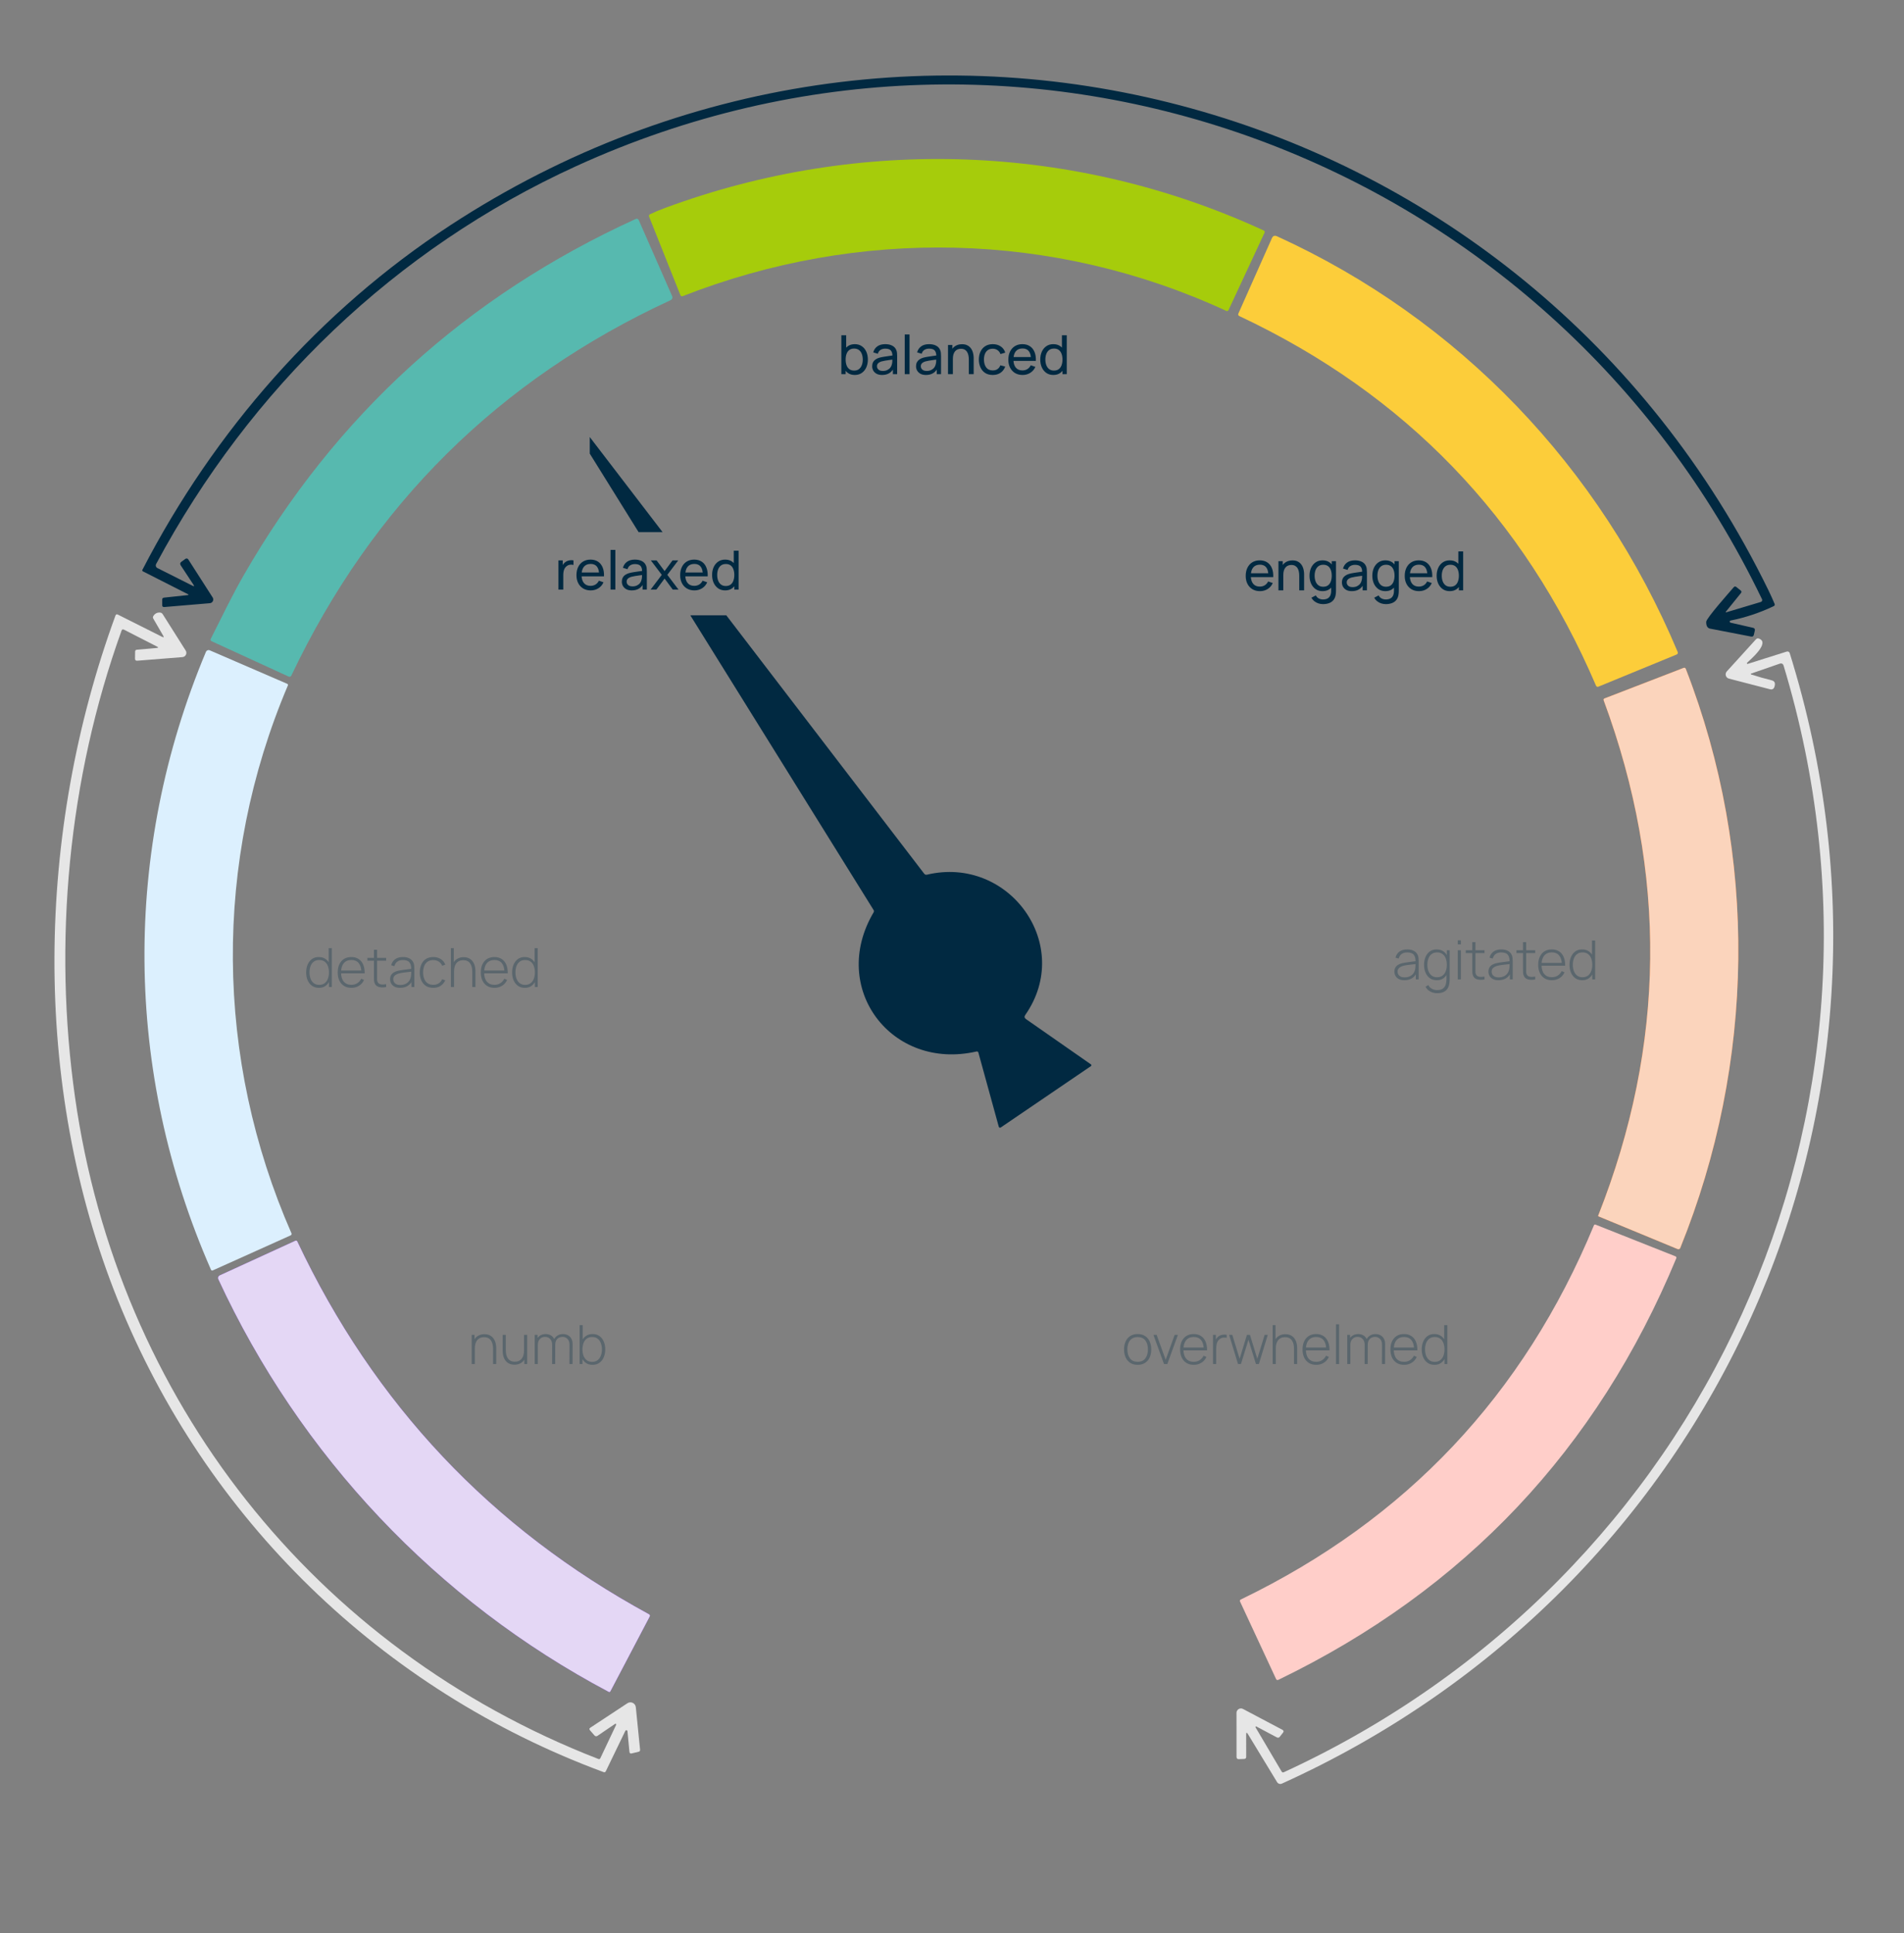 <?xml version="1.0" encoding="UTF-8"?> <svg xmlns="http://www.w3.org/2000/svg" width="458" height="465" viewBox="0 0 458 465" fill="none"><rect x="0" y="0" width="458" height="465" fill="#808080" stroke="none"/> <path d="M415.303 147.267L423.556 144.796C423.621 144.778 423.681 144.745 423.732 144.701C423.783 144.657 423.824 144.601 423.851 144.539C423.879 144.477 423.893 144.409 423.892 144.34C423.891 144.272 423.875 144.204 423.846 144.142C372.66 37.742 246.779 -9.521 138.529 39.995C95.015 59.894 60.204 93.427 37.558 135.661C37.513 135.746 37.485 135.839 37.476 135.935C37.467 136.031 37.478 136.128 37.507 136.22C37.536 136.311 37.583 136.396 37.646 136.468C37.708 136.541 37.784 136.6 37.87 136.642L46.362 140.915C46.706 141.085 46.774 141.01 46.566 140.69L43.481 136.002C43.254 135.653 43.309 135.358 43.648 135.116L44.606 134.425C44.659 134.388 44.718 134.361 44.781 134.347C44.844 134.333 44.909 134.332 44.972 134.343C45.035 134.355 45.095 134.379 45.148 134.414C45.201 134.45 45.246 134.495 45.281 134.549L51.16 143.721C51.243 143.85 51.291 143.999 51.299 144.152C51.307 144.305 51.275 144.458 51.206 144.596C51.138 144.734 51.035 144.853 50.907 144.94C50.78 145.027 50.632 145.08 50.478 145.094L39.525 146.017C39.186 146.046 39.017 145.889 39.017 145.545V144.244C39.017 143.953 39.16 143.791 39.445 143.757L45.252 143.132C45.272 143.131 45.29 143.123 45.305 143.11C45.319 143.097 45.329 143.079 45.332 143.06C45.336 143.041 45.332 143.021 45.323 143.003C45.314 142.986 45.299 142.973 45.281 142.965L34.364 137.427C34.303 137.396 34.257 137.341 34.235 137.276C34.213 137.211 34.218 137.14 34.248 137.078C51.567 103.566 76.847 74.764 108.305 54.196C219.241 -18.351 367.144 22.501 425.414 142.027C425.927 143.083 426.41 144.152 426.865 145.232C426.972 145.499 426.897 145.693 426.64 145.814C423.331 147.388 419.878 148.539 416.283 149.266C416.225 149.279 416.174 149.311 416.137 149.356C416.1 149.402 416.08 149.459 416.079 149.517C416.078 149.576 416.097 149.634 416.133 149.68C416.168 149.727 416.219 149.76 416.275 149.775L421.683 151.01C422.055 151.097 422.198 151.328 422.111 151.701L421.886 152.675C421.804 153.043 421.576 153.191 421.204 153.118L411.362 151.214C410.718 151.093 410.403 150.548 410.418 149.578C410.425 148.714 416.094 142.369 417.03 141.264C417.229 141.032 417.446 141.012 417.684 141.206L418.714 142.035C418.942 142.219 418.963 142.425 418.78 142.652L415.187 147.1C415.046 147.275 415.085 147.33 415.303 147.267Z" fill="#012941"></path> <path d="M295.503 74.611C295.46 74.701 295.384 74.77 295.292 74.804C295.2 74.838 295.098 74.834 295.01 74.793C253.42 55.562 206.516 54.661 164.2 71.246C164.101 71.284 163.991 71.282 163.893 71.24C163.795 71.198 163.718 71.119 163.678 71.021L156.158 52.154C156.042 51.863 156.124 51.65 156.405 51.514C157.387 51.034 158.607 50.526 160.063 49.988C206.865 32.698 258.602 34.507 303.959 55.431C304.221 55.548 304.291 55.737 304.17 55.998L295.503 74.611Z" fill="#A6CC0B"></path> <path d="M50.928 154.252C50.648 154.121 50.575 153.92 50.711 153.648C53.251 148.597 55.857 143.19 58.506 138.575C80.683 99.91 112.167 71.268 152.958 52.648C153.019 52.62 153.085 52.605 153.152 52.604C153.219 52.602 153.285 52.614 153.348 52.638C153.411 52.662 153.468 52.699 153.517 52.745C153.566 52.792 153.606 52.848 153.633 52.91L161.683 71.239C161.76 71.416 161.765 71.615 161.697 71.795C161.629 71.975 161.494 72.119 161.32 72.198C120.025 91.279 89.613 121.379 70.083 162.501C70.056 162.56 70.017 162.613 69.969 162.658C69.921 162.702 69.864 162.736 69.803 162.759C69.741 162.781 69.676 162.791 69.611 162.788C69.545 162.785 69.481 162.769 69.422 162.74L50.928 154.252Z" fill="#57B9AF"></path> <path d="M305.952 57.292C306.198 56.73 306.602 56.575 307.164 56.827C350.931 76.777 384.944 112.382 403.569 156.839C403.615 156.949 403.615 157.073 403.57 157.183C403.525 157.293 403.439 157.381 403.329 157.428L384.479 165.175C384.376 165.218 384.259 165.218 384.154 165.174C384.05 165.131 383.966 165.048 383.92 164.943C366.583 124.427 337.992 94.794 298.149 76.043C297.849 75.903 297.767 75.684 297.902 75.389L305.952 57.292Z" fill="#FCCD3A"></path> <path d="M39.258 152.914L36.877 148.808C36.751 148.59 36.759 148.374 36.899 148.161C37.281 147.57 37.811 147.299 38.489 147.347C38.769 147.366 38.984 147.495 39.135 147.732L44.673 156.49C44.767 156.639 44.821 156.81 44.83 156.987C44.839 157.163 44.802 157.339 44.723 157.497C44.645 157.654 44.526 157.789 44.38 157.888C44.234 157.987 44.065 158.046 43.889 158.06L33.023 158.925C32.655 158.954 32.474 158.784 32.479 158.416L32.5 156.759C32.5 156.463 32.648 156.303 32.943 156.279L37.726 155.858C38.114 155.824 38.135 155.717 37.792 155.538L29.822 151.461C29.541 151.315 29.348 151.39 29.241 151.686C16.372 187.422 12.772 226.748 18.049 263.944C28.37 336.622 75.549 396.552 143.93 423.102C144.153 423.184 144.315 423.119 144.416 422.905L148.213 414.882C148.231 414.846 148.236 414.806 148.229 414.767C148.221 414.728 148.2 414.693 148.169 414.668C148.139 414.642 148.101 414.628 148.061 414.627C148.021 414.627 147.983 414.639 147.951 414.664L143.749 417.52C143.463 417.714 143.207 417.682 142.979 417.425L141.912 416.19C141.709 415.953 141.738 415.749 141.999 415.579L150.927 409.693C151.115 409.569 151.331 409.496 151.555 409.48C151.779 409.465 152.003 409.507 152.206 409.604C152.408 409.7 152.583 409.847 152.713 410.031C152.842 410.214 152.922 410.428 152.945 410.652L153.968 420.87C153.993 421.137 153.874 421.302 153.613 421.365L151.958 421.764C151.624 421.847 151.44 421.714 151.406 421.365L150.934 416.423C150.929 416.364 150.905 416.309 150.865 416.266C150.826 416.223 150.774 416.194 150.716 416.183C150.659 416.172 150.599 416.181 150.547 416.207C150.495 416.233 150.452 416.276 150.426 416.328L145.73 426.045C145.614 426.283 145.435 426.355 145.193 426.263C91.743 406.495 49.492 365.344 28.334 312.689C7.488 260.834 8.737 200.104 27.775 148.067C27.882 147.776 28.073 147.698 28.349 147.834L39.004 153.183C39.391 153.377 39.476 153.287 39.258 152.914Z" fill="#E6E6E6"></path> <path d="M421.221 162.232C422.89 162.769 424.552 163.244 426.207 163.656C426.904 163.831 427.112 164.349 426.831 165.211C426.657 165.735 426.301 165.929 425.764 165.793L415.886 163.235C415.71 163.189 415.549 163.099 415.419 162.973C415.288 162.847 415.192 162.689 415.14 162.515C415.088 162.341 415.082 162.157 415.123 161.98C415.163 161.803 415.248 161.639 415.37 161.505L422.397 153.772C422.585 153.564 422.81 153.505 423.072 153.597C425.902 154.557 421.105 158.605 420.255 159.419C420.228 159.444 420.211 159.477 420.206 159.513C420.2 159.55 420.208 159.587 420.226 159.618C420.245 159.65 420.274 159.674 420.308 159.687C420.343 159.699 420.38 159.7 420.415 159.688L429.814 156.723C429.955 156.681 430.106 156.696 430.235 156.764C430.364 156.832 430.461 156.948 430.504 157.086C464.821 266.946 412.395 381.959 308.347 429.032C308.145 429.123 307.917 429.137 307.706 429.071C307.495 429.006 307.315 428.865 307.2 428.676L300.181 417.113C299.9 416.653 299.76 416.692 299.76 417.229L299.767 422.571C299.772 422.906 299.607 423.08 299.274 423.095L298.018 423.145C297.636 423.16 297.444 422.976 297.444 422.593L297.437 412.004C297.438 411.821 297.485 411.642 297.575 411.483C297.664 411.324 297.794 411.191 297.95 411.097C298.106 411.002 298.284 410.95 298.466 410.945C298.649 410.939 298.829 410.981 298.991 411.066L308.477 416.081C308.801 416.251 308.85 416.481 308.622 416.772L307.867 417.738C307.664 418.005 307.415 418.058 307.12 417.898L302.213 415.289C302.185 415.272 302.152 415.266 302.12 415.27C302.088 415.275 302.058 415.29 302.035 415.313C302.012 415.337 301.998 415.367 301.995 415.4C301.992 415.432 302 415.465 302.017 415.492L308.281 426.111C308.412 426.334 308.596 426.392 308.833 426.285C409.941 379.735 461.49 267.535 429.052 160.153C428.898 159.644 428.568 159.477 428.065 159.652L421.213 162.028C421.191 162.033 421.172 162.046 421.158 162.064C421.145 162.082 421.138 162.104 421.139 162.127C421.139 162.151 421.148 162.173 421.163 162.192C421.178 162.211 421.198 162.225 421.221 162.232Z" fill="#E6E6E6"></path> <path d="M50.464 156.432L69.074 164.478C69.268 164.56 69.323 164.698 69.241 164.892C51.233 207.343 51.691 254.591 70.105 296.642C70.147 296.737 70.15 296.844 70.113 296.941C70.076 297.037 70.003 297.116 69.909 297.158L51.168 305.589C51.093 305.623 51.008 305.625 50.93 305.595C50.853 305.565 50.79 305.505 50.754 305.429C29.828 257.774 29.422 204.77 49.535 156.803C49.571 156.717 49.624 156.639 49.691 156.574C49.757 156.509 49.836 156.458 49.922 156.424C50.009 156.389 50.101 156.372 50.194 156.374C50.287 156.375 50.379 156.395 50.464 156.432Z" fill="#DCF0FE"></path> <path d="M403.548 300.456L384.531 292.593C384.434 292.549 384.4 292.493 384.429 292.425C400.678 251.319 401.123 210.004 385.765 168.48C385.673 168.243 385.748 168.078 385.99 167.986L404.963 160.66C405.234 160.559 405.42 160.641 405.522 160.907C422.956 205.772 422.187 255.694 404.179 300.195C404.155 300.254 404.12 300.307 404.075 300.353C404.03 300.398 403.977 300.434 403.918 300.458C403.859 300.482 403.796 300.495 403.733 300.495C403.669 300.494 403.606 300.481 403.548 300.456Z" fill="#F07121"></path> <path d="M403.548 300.456L384.531 292.593C384.434 292.549 384.4 292.493 384.429 292.425C400.678 251.319 401.123 210.004 385.765 168.48C385.673 168.243 385.748 168.078 385.99 167.986L404.963 160.66C405.234 160.559 405.42 160.641 405.522 160.907C422.956 205.772 422.187 255.694 404.179 300.195C404.155 300.254 404.12 300.307 404.075 300.353C404.03 300.398 403.977 300.434 403.918 300.458C403.859 300.482 403.796 300.495 403.733 300.495C403.669 300.494 403.606 300.481 403.548 300.456Z" fill="#FBD4BC"></path> <path d="M403.041 302.202C403.083 302.219 403.12 302.243 403.153 302.275C403.185 302.307 403.21 302.345 403.228 302.386C403.245 302.428 403.254 302.473 403.255 302.519C403.255 302.565 403.246 302.61 403.23 302.653C384.174 348.605 352.274 382.405 307.529 404.053C307.258 404.179 307.062 404.109 306.941 403.842L298.296 385.251C298.19 385.019 298.252 384.847 298.485 384.735C338.217 365.543 366.529 335.537 383.422 294.716C383.45 294.649 383.505 294.595 383.572 294.567C383.64 294.538 383.716 294.537 383.785 294.564L403.041 302.202Z" fill="#FFCEC9"></path> <path d="M146.405 406.946C105.105 385.077 72.16 350.155 52.519 307.689C52.444 307.525 52.436 307.338 52.497 307.169C52.558 307 52.684 306.863 52.846 306.788L71.057 298.445C71.138 298.408 71.232 298.404 71.316 298.436C71.4 298.467 71.469 298.53 71.507 298.612C89.943 337.732 118.137 367.622 156.088 388.282C156.34 388.422 156.398 388.619 156.262 388.871L146.834 406.815C146.732 406.999 146.589 407.042 146.405 406.946Z" fill="#9342FA"></path> <path d="M146.405 406.946C105.105 385.077 72.16 350.155 52.519 307.689C52.444 307.525 52.436 307.338 52.497 307.169C52.558 307 52.684 306.863 52.846 306.788L71.057 298.445C71.138 298.408 71.232 298.404 71.316 298.436C71.4 298.467 71.469 298.53 71.507 298.612C89.943 337.732 118.137 367.622 156.088 388.282C156.34 388.422 156.398 388.619 156.262 388.871L146.834 406.815C146.732 406.999 146.589 407.042 146.405 406.946Z" fill="#E4D7F5"></path> <path fill-rule="evenodd" clip-rule="evenodd" d="M153.612 128C149.696 121.703 145.781 115.407 141.865 109.111V105.128L159.384 128H153.612ZM166.049 148C180.745 171.633 195.444 195.269 210.146 218.91C210.197 218.987 210.223 219.079 210.223 219.174C210.223 219.269 210.197 219.364 210.146 219.447C199.353 237.711 214.472 257.603 234.868 252.93C235.125 252.872 235.287 252.969 235.355 253.221L240.254 271.027C240.267 271.075 240.292 271.119 240.325 271.156C240.359 271.193 240.401 271.221 240.448 271.238C240.495 271.255 240.546 271.261 240.595 271.254C240.645 271.248 240.692 271.23 240.733 271.201L262.421 256.44C262.454 256.416 262.482 256.385 262.501 256.348C262.52 256.311 262.53 256.271 262.53 256.23C262.53 256.189 262.52 256.149 262.501 256.114C262.482 256.078 262.454 256.048 262.421 256.026L246.808 245.139C246.411 244.863 246.351 244.528 246.627 244.136C258.356 227.333 242.758 205.718 222.979 210.392C222.703 210.459 222.481 210.382 222.311 210.159L174.702 148H166.049Z" fill="#012941"></path> <path d="M118.607 328.104V324.451C118.607 324.009 118.561 323.615 118.47 323.268C118.384 322.921 118.249 322.627 118.067 322.384C117.89 322.141 117.664 321.957 117.391 321.832C117.123 321.706 116.804 321.643 116.436 321.643C116.054 321.643 115.723 321.71 115.441 321.845C115.164 321.975 114.934 322.159 114.752 322.397C114.575 322.635 114.44 322.919 114.349 323.249C114.263 323.574 114.219 323.929 114.219 324.315L113.628 324.243C113.628 323.485 113.756 322.861 114.011 322.371C114.271 321.877 114.62 321.513 115.058 321.279C115.495 321.041 115.987 320.922 116.533 320.922C116.919 320.922 117.263 320.978 117.567 321.091C117.874 321.203 118.141 321.364 118.366 321.572C118.592 321.775 118.778 322.018 118.925 322.3C119.073 322.577 119.181 322.882 119.25 323.216C119.324 323.55 119.361 323.899 119.361 324.263V328.104H118.607ZM113.465 328.104V321.084H114.148V322.664H114.219V328.104H113.465ZM123.742 328.267C123.356 328.267 123.009 328.21 122.702 328.098C122.398 327.985 122.134 327.827 121.909 327.623C121.683 327.415 121.497 327.172 121.35 326.895C121.202 326.613 121.092 326.306 121.018 325.972C120.949 325.638 120.914 325.29 120.914 324.926V321.084H121.668V324.737C121.668 325.179 121.712 325.573 121.798 325.92C121.889 326.267 122.024 326.561 122.201 326.804C122.383 327.047 122.609 327.231 122.877 327.357C123.15 327.482 123.471 327.545 123.839 327.545C124.221 327.545 124.55 327.48 124.827 327.35C125.109 327.216 125.339 327.029 125.516 326.791C125.698 326.553 125.833 326.271 125.919 325.946C126.01 325.617 126.056 325.259 126.056 324.874L126.647 324.945C126.647 325.703 126.517 326.33 126.257 326.824C126.002 327.313 125.655 327.677 125.217 327.916C124.78 328.15 124.288 328.267 123.742 328.267ZM126.127 328.104V326.525H126.056V321.084H126.81V328.104H126.127ZM136.976 328.104L136.989 323.385C136.989 322.817 136.826 322.373 136.501 322.053C136.181 321.728 135.78 321.565 135.299 321.565C135.026 321.565 134.755 321.628 134.486 321.754C134.222 321.879 134.001 322.083 133.823 322.365C133.646 322.646 133.557 323.028 133.557 323.509L133.03 323.424C133.013 322.913 133.106 322.469 133.31 322.092C133.518 321.71 133.804 321.416 134.168 321.208C134.536 321 134.954 320.896 135.422 320.896C136.111 320.896 136.668 321.108 137.093 321.533C137.522 321.957 137.736 322.538 137.736 323.275L137.723 328.104H136.976ZM128.623 328.104V321.084H129.306V322.664H129.371V328.104H128.623ZM132.803 328.104L132.816 323.457C132.816 322.876 132.658 322.417 132.341 322.079C132.025 321.736 131.613 321.565 131.106 321.565C130.591 321.565 130.173 321.743 129.852 322.098C129.531 322.449 129.371 322.919 129.371 323.509L128.851 323.249C128.851 322.794 128.955 322.391 129.163 322.04C129.371 321.684 129.655 321.405 130.014 321.201C130.378 320.997 130.794 320.896 131.262 320.896C131.683 320.896 132.066 320.984 132.413 321.162C132.76 321.34 133.037 321.608 133.245 321.968C133.453 322.323 133.557 322.77 133.557 323.307L133.544 328.104H132.803ZM142.502 328.299C141.869 328.299 141.334 328.134 140.896 327.805C140.458 327.476 140.125 327.032 139.895 326.473C139.665 325.914 139.551 325.283 139.551 324.581C139.551 323.875 139.665 323.244 139.895 322.69C140.125 322.131 140.465 321.691 140.916 321.37C141.366 321.049 141.919 320.889 142.573 320.889C143.21 320.889 143.754 321.052 144.205 321.377C144.655 321.702 144.998 322.144 145.232 322.703C145.47 323.262 145.589 323.888 145.589 324.581C145.589 325.283 145.468 325.916 145.225 326.479C144.987 327.038 144.638 327.482 144.179 327.812C143.724 328.137 143.165 328.299 142.502 328.299ZM139.427 328.104V318.744H140.175V322.696H140.11V328.104H139.427ZM142.456 327.584C142.972 327.584 143.401 327.452 143.743 327.188C144.09 326.923 144.35 326.566 144.523 326.115C144.701 325.66 144.79 325.149 144.79 324.581C144.79 324.018 144.703 323.513 144.53 323.067C144.361 322.616 144.103 322.261 143.756 322.001C143.414 321.736 142.976 321.604 142.443 321.604C141.927 321.604 141.496 321.732 141.15 321.988C140.803 322.239 140.543 322.59 140.37 323.041C140.196 323.491 140.11 324.005 140.11 324.581C140.11 325.153 140.194 325.667 140.363 326.122C140.536 326.572 140.796 326.93 141.143 327.194C141.494 327.454 141.932 327.584 142.456 327.584Z" fill="#012941" fill-opacity="0.3"></path> <path d="M273.657 328.299C272.959 328.299 272.368 328.141 271.882 327.825C271.397 327.508 271.026 327.071 270.771 326.512C270.515 325.953 270.387 325.309 270.387 324.581C270.387 323.849 270.517 323.205 270.777 322.651C271.037 322.092 271.41 321.658 271.895 321.351C272.385 321.043 272.972 320.889 273.657 320.889C274.354 320.889 274.946 321.047 275.431 321.364C275.921 321.676 276.291 322.109 276.543 322.664C276.798 323.218 276.926 323.857 276.926 324.581C276.926 325.322 276.798 325.972 276.543 326.531C276.287 327.086 275.914 327.519 275.425 327.831C274.935 328.143 274.346 328.299 273.657 328.299ZM273.657 327.571C274.484 327.571 275.102 327.294 275.509 326.739C275.921 326.184 276.127 325.465 276.127 324.581C276.127 323.68 275.921 322.96 275.509 322.423C275.098 321.886 274.48 321.617 273.657 321.617C273.098 321.617 272.636 321.745 272.272 322.001C271.908 322.252 271.635 322.601 271.453 323.047C271.276 323.489 271.187 324 271.187 324.581C271.187 325.482 271.395 326.206 271.811 326.752C272.231 327.298 272.846 327.571 273.657 327.571ZM280 328.104L277.452 321.084H278.226L280.397 327.084L282.561 321.084H283.341L280.793 328.104H280ZM287.152 328.299C286.48 328.299 285.9 328.15 285.41 327.851C284.92 327.547 284.541 327.12 284.273 326.57C284.004 326.015 283.87 325.361 283.87 324.607C283.87 323.84 284.002 323.179 284.266 322.625C284.535 322.066 284.912 321.637 285.397 321.338C285.887 321.039 286.467 320.889 287.139 320.889C287.819 320.889 288.4 321.045 288.881 321.357C289.366 321.665 289.735 322.111 289.986 322.696C290.242 323.281 290.363 323.985 290.35 324.809H289.57V324.549C289.548 323.587 289.332 322.854 288.92 322.352C288.508 321.849 287.919 321.598 287.152 321.598C286.359 321.598 285.746 321.86 285.313 322.384C284.884 322.904 284.669 323.641 284.669 324.594C284.669 325.539 284.884 326.271 285.313 326.791C285.746 327.311 286.355 327.571 287.139 327.571C287.681 327.571 288.153 327.445 288.556 327.194C288.963 326.938 289.286 326.574 289.525 326.102L290.201 326.401C289.919 327.008 289.512 327.476 288.979 327.805C288.446 328.134 287.837 328.299 287.152 328.299ZM284.383 324.809V324.133H289.928V324.809H284.383ZM291.788 328.104V321.084H292.47V322.768L292.301 322.547C292.379 322.347 292.477 322.163 292.594 321.994C292.715 321.821 292.839 321.68 292.964 321.572C293.151 321.398 293.37 321.268 293.621 321.182C293.872 321.091 294.126 321.039 294.381 321.026C294.637 321.008 294.869 321.028 295.077 321.084V321.793C294.8 321.728 294.505 321.715 294.193 321.754C293.881 321.793 293.588 321.927 293.315 322.157C293.077 322.365 292.904 322.607 292.795 322.885C292.687 323.158 292.618 323.446 292.587 323.749C292.557 324.048 292.542 324.341 292.542 324.627V328.104H291.788ZM297.802 328.104L295.657 321.084H296.424L298.186 326.85L299.947 321.084H300.669L302.437 326.85L304.205 321.084H304.959L302.814 328.104H302.112L300.311 322.261L298.504 328.104H297.802ZM311.275 328.104V324.451C311.275 324.009 311.23 323.615 311.139 323.268C311.052 322.921 310.918 322.627 310.736 322.384C310.558 322.141 310.333 321.957 310.06 321.832C309.791 321.706 309.472 321.643 309.104 321.643C308.723 321.643 308.391 321.71 308.11 321.845C307.832 321.975 307.603 322.159 307.421 322.397C307.243 322.635 307.109 322.919 307.018 323.249C306.931 323.574 306.888 323.929 306.888 324.315L306.296 324.243C306.296 323.485 306.424 322.861 306.68 322.371C306.94 321.877 307.288 321.513 307.726 321.279C308.164 321.041 308.656 320.922 309.202 320.922C309.587 320.922 309.932 320.978 310.235 321.091C310.543 321.203 310.809 321.364 311.035 321.572C311.26 321.775 311.446 322.018 311.594 322.3C311.741 322.577 311.849 322.882 311.919 323.216C311.992 323.55 312.029 323.899 312.029 324.263V328.104H311.275ZM306.134 328.104V318.744H306.816V324.152H306.888V328.104H306.134ZM316.605 328.299C315.934 328.299 315.353 328.15 314.863 327.851C314.374 327.547 313.994 327.12 313.726 326.57C313.457 326.015 313.323 325.361 313.323 324.607C313.323 323.84 313.455 323.179 313.719 322.625C313.988 322.066 314.365 321.637 314.85 321.338C315.34 321.039 315.921 320.889 316.592 320.889C317.273 320.889 317.853 321.045 318.334 321.357C318.82 321.665 319.188 322.111 319.439 322.696C319.695 323.281 319.816 323.985 319.803 324.809H319.023V324.549C319.002 323.587 318.785 322.854 318.373 322.352C317.962 321.849 317.372 321.598 316.605 321.598C315.812 321.598 315.199 321.86 314.766 322.384C314.337 322.904 314.122 323.641 314.122 324.594C314.122 325.539 314.337 326.271 314.766 326.791C315.199 327.311 315.808 327.571 316.592 327.571C317.134 327.571 317.606 327.445 318.009 327.194C318.417 326.938 318.739 326.574 318.978 326.102L319.654 326.401C319.372 327.008 318.965 327.476 318.432 327.805C317.899 328.134 317.29 328.299 316.605 328.299ZM313.836 324.809V324.133H319.381V324.809H313.836ZM321.371 328.104V318.549H322.119V328.104H321.371ZM332.425 328.104L332.438 323.385C332.438 322.817 332.275 322.373 331.95 322.053C331.629 321.728 331.229 321.565 330.748 321.565C330.475 321.565 330.204 321.628 329.935 321.754C329.671 321.879 329.45 322.083 329.272 322.365C329.094 322.646 329.006 323.028 329.006 323.509L328.479 323.424C328.462 322.913 328.555 322.469 328.759 322.092C328.967 321.71 329.253 321.416 329.617 321.208C329.985 321 330.403 320.896 330.871 320.896C331.56 320.896 332.117 321.108 332.542 321.533C332.971 321.957 333.185 322.538 333.185 323.275L333.172 328.104H332.425ZM324.072 328.104V321.084H324.755V322.664H324.82V328.104H324.072ZM328.252 328.104L328.265 323.457C328.265 322.876 328.106 322.417 327.79 322.079C327.474 321.736 327.062 321.565 326.555 321.565C326.039 321.565 325.621 321.743 325.301 322.098C324.98 322.449 324.82 322.919 324.82 323.509L324.3 323.249C324.3 322.794 324.404 322.391 324.612 322.04C324.82 321.684 325.103 321.405 325.463 321.201C325.827 320.997 326.243 320.896 326.711 320.896C327.131 320.896 327.515 320.984 327.862 321.162C328.208 321.34 328.486 321.608 328.694 321.968C328.902 322.323 329.006 322.77 329.006 323.307L328.993 328.104H328.252ZM337.743 328.299C337.071 328.299 336.491 328.15 336.001 327.851C335.511 327.547 335.132 327.12 334.863 326.57C334.595 326.015 334.46 325.361 334.46 324.607C334.46 323.84 334.593 323.179 334.857 322.625C335.126 322.066 335.503 321.637 335.988 321.338C336.478 321.039 337.058 320.889 337.73 320.889C338.41 320.889 338.991 321.045 339.472 321.357C339.957 321.665 340.326 322.111 340.577 322.696C340.833 323.281 340.954 323.985 340.941 324.809H340.161V324.549C340.139 323.587 339.923 322.854 339.511 322.352C339.099 321.849 338.51 321.598 337.743 321.598C336.95 321.598 336.337 321.86 335.903 322.384C335.474 322.904 335.26 323.641 335.26 324.594C335.26 325.539 335.474 326.271 335.903 326.791C336.337 327.311 336.946 327.571 337.73 327.571C338.272 327.571 338.744 327.445 339.147 327.194C339.554 326.938 339.877 326.574 340.115 326.102L340.791 326.401C340.51 327.008 340.102 327.476 339.569 327.805C339.036 328.134 338.428 328.299 337.743 328.299ZM334.974 324.809V324.133H340.518V324.809H334.974ZM345.076 328.299C344.413 328.299 343.852 328.137 343.393 327.812C342.938 327.482 342.589 327.038 342.346 326.479C342.108 325.916 341.989 325.283 341.989 324.581C341.989 323.888 342.108 323.262 342.346 322.703C342.585 322.144 342.927 321.702 343.373 321.377C343.824 321.052 344.368 320.889 345.005 320.889C345.659 320.889 346.212 321.049 346.662 321.37C347.113 321.691 347.453 322.131 347.683 322.69C347.912 323.244 348.027 323.875 348.027 324.581C348.027 325.283 347.912 325.914 347.683 326.473C347.453 327.032 347.119 327.476 346.682 327.805C346.244 328.134 345.709 328.299 345.076 328.299ZM345.122 327.584C345.646 327.584 346.082 327.454 346.428 327.194C346.779 326.93 347.039 326.572 347.208 326.122C347.382 325.667 347.468 325.153 347.468 324.581C347.468 324.005 347.382 323.491 347.208 323.041C347.035 322.59 346.775 322.239 346.428 321.988C346.082 321.732 345.65 321.604 345.135 321.604C344.602 321.604 344.162 321.736 343.815 322.001C343.469 322.261 343.211 322.616 343.042 323.067C342.873 323.513 342.788 324.018 342.788 324.581C342.788 325.149 342.875 325.66 343.048 326.115C343.226 326.566 343.486 326.923 343.828 327.188C344.175 327.452 344.606 327.584 345.122 327.584ZM347.468 328.104V322.696H347.403V318.744H348.151V328.104H347.468Z" fill="#012941" fill-opacity="0.3"></path> <path d="M76.735 237.615C76.072 237.615 75.511 237.453 75.051 237.128C74.596 236.798 74.248 236.354 74.005 235.795C73.767 235.232 73.647 234.599 73.647 233.897C73.647 233.204 73.767 232.578 74.005 232.019C74.243 231.46 74.586 231.018 75.032 230.693C75.483 230.368 76.026 230.205 76.663 230.205C77.318 230.205 77.87 230.365 78.321 230.686C78.772 231.007 79.112 231.447 79.341 232.006C79.571 232.56 79.686 233.191 79.686 233.897C79.686 234.599 79.571 235.23 79.341 235.789C79.112 236.348 78.778 236.792 78.34 237.121C77.903 237.45 77.368 237.615 76.735 237.615ZM76.78 236.9C77.305 236.9 77.74 236.77 78.087 236.51C78.438 236.246 78.698 235.888 78.867 235.438C79.04 234.983 79.127 234.469 79.127 233.897C79.127 233.321 79.04 232.807 78.867 232.357C78.694 231.906 78.434 231.555 78.087 231.304C77.74 231.048 77.309 230.92 76.793 230.92C76.26 230.92 75.821 231.052 75.474 231.317C75.127 231.577 74.869 231.932 74.7 232.383C74.531 232.829 74.447 233.334 74.447 233.897C74.447 234.465 74.534 234.976 74.707 235.431C74.885 235.882 75.145 236.239 75.487 236.504C75.834 236.768 76.265 236.9 76.78 236.9ZM79.127 237.42V232.012H79.062V228.06H79.809V237.42H79.127ZM84.522 237.615C83.85 237.615 83.269 237.466 82.78 237.167C82.29 236.863 81.911 236.436 81.642 235.886C81.374 235.331 81.239 234.677 81.239 233.923C81.239 233.156 81.371 232.495 81.636 231.941C81.904 231.382 82.281 230.953 82.767 230.654C83.256 230.355 83.837 230.205 84.509 230.205C85.189 230.205 85.77 230.361 86.251 230.673C86.736 230.981 87.104 231.427 87.356 232.012C87.611 232.597 87.733 233.301 87.72 234.125H86.94V233.865C86.918 232.903 86.701 232.17 86.29 231.668C85.878 231.165 85.289 230.914 84.522 230.914C83.729 230.914 83.116 231.176 82.682 231.7C82.253 232.22 82.039 232.957 82.039 233.91C82.039 234.855 82.253 235.587 82.682 236.107C83.116 236.627 83.724 236.887 84.509 236.887C85.05 236.887 85.523 236.761 85.926 236.51C86.333 236.254 86.656 235.89 86.894 235.418L87.57 235.717C87.289 236.324 86.881 236.792 86.348 237.121C85.815 237.45 85.206 237.615 84.522 237.615ZM81.753 234.125V233.449H87.297V234.125H81.753ZM92.882 237.42C92.509 237.502 92.141 237.533 91.777 237.511C91.413 237.494 91.088 237.414 90.802 237.271C90.52 237.123 90.308 236.898 90.165 236.595C90.048 236.348 89.983 236.098 89.97 235.847C89.957 235.596 89.951 235.308 89.951 234.983V228.45H90.705V234.97C90.705 235.264 90.707 235.509 90.711 235.704C90.72 235.895 90.765 236.07 90.848 236.231C91.004 236.53 91.251 236.712 91.589 236.777C91.927 236.837 92.358 236.826 92.882 236.744V237.42ZM88.378 231.083V230.4H92.882V231.083H88.378ZM96.251 237.615C95.709 237.615 95.259 237.52 94.899 237.329C94.544 237.138 94.277 236.887 94.1 236.575C93.922 236.259 93.833 235.916 93.833 235.548C93.833 235.149 93.915 234.816 94.08 234.547C94.249 234.278 94.472 234.062 94.749 233.897C95.031 233.732 95.341 233.609 95.679 233.527C96.065 233.44 96.481 233.366 96.927 233.306C97.373 233.241 97.798 233.184 98.201 233.137C98.608 233.089 98.94 233.048 99.195 233.013L98.922 233.176C98.94 232.417 98.797 231.854 98.493 231.486C98.195 231.113 97.666 230.927 96.907 230.927C96.374 230.927 95.935 231.048 95.588 231.291C95.246 231.529 95.005 231.899 94.867 232.402L94.1 232.188C94.26 231.551 94.583 231.061 95.068 230.719C95.553 230.376 96.175 230.205 96.933 230.205C97.579 230.205 98.121 230.331 98.558 230.582C99.001 230.833 99.308 231.187 99.481 231.642C99.555 231.828 99.605 232.047 99.631 232.298C99.657 232.545 99.67 232.794 99.67 233.046V237.42H98.987V235.574L99.241 235.639C99.029 236.272 98.658 236.759 98.129 237.102C97.601 237.444 96.975 237.615 96.251 237.615ZM96.29 236.926C96.767 236.926 97.185 236.842 97.544 236.673C97.904 236.499 98.195 236.259 98.415 235.951C98.641 235.639 98.784 235.273 98.844 234.853C98.888 234.619 98.912 234.365 98.916 234.092C98.92 233.819 98.922 233.618 98.922 233.488L99.248 233.696C98.966 233.73 98.628 233.767 98.234 233.806C97.844 233.845 97.445 233.893 97.037 233.949C96.63 234.005 96.262 234.077 95.933 234.164C95.729 234.22 95.523 234.302 95.315 234.411C95.111 234.515 94.94 234.66 94.802 234.846C94.667 235.032 94.6 235.269 94.6 235.555C94.6 235.767 94.652 235.979 94.756 236.192C94.864 236.404 95.042 236.579 95.289 236.718C95.536 236.857 95.87 236.926 96.29 236.926ZM104.224 237.615C103.522 237.615 102.931 237.459 102.45 237.147C101.969 236.831 101.603 236.395 101.351 235.841C101.104 235.282 100.976 234.638 100.968 233.91C100.976 233.169 101.106 232.521 101.358 231.967C101.613 231.408 101.982 230.974 102.463 230.667C102.944 230.359 103.533 230.205 104.231 230.205C104.911 230.205 105.509 230.37 106.025 230.699C106.545 231.024 106.904 231.473 107.104 232.045L106.376 232.311C106.198 231.873 105.919 231.535 105.537 231.297C105.156 231.054 104.718 230.933 104.224 230.933C103.67 230.933 103.212 231.061 102.853 231.317C102.493 231.568 102.224 231.917 102.047 232.363C101.869 232.809 101.776 233.325 101.767 233.91C101.78 234.807 101.99 235.529 102.398 236.075C102.809 236.616 103.418 236.887 104.224 236.887C104.723 236.887 105.154 236.772 105.518 236.543C105.886 236.313 106.168 235.979 106.363 235.542L107.104 235.795C106.831 236.389 106.449 236.842 105.96 237.154C105.47 237.461 104.892 237.615 104.224 237.615ZM113.609 237.42V233.767C113.609 233.325 113.563 232.931 113.472 232.584C113.385 232.237 113.251 231.943 113.069 231.7C112.891 231.457 112.666 231.273 112.393 231.148C112.124 231.022 111.806 230.959 111.438 230.959C111.056 230.959 110.725 231.026 110.443 231.161C110.166 231.291 109.936 231.475 109.754 231.713C109.576 231.951 109.442 232.235 109.351 232.565C109.264 232.89 109.221 233.245 109.221 233.631L108.63 233.559C108.63 232.801 108.757 232.177 109.013 231.687C109.273 231.193 109.622 230.829 110.06 230.595C110.497 230.357 110.989 230.238 111.535 230.238C111.921 230.238 112.265 230.294 112.569 230.407C112.876 230.519 113.143 230.68 113.368 230.888C113.593 231.091 113.78 231.334 113.927 231.616C114.074 231.893 114.183 232.198 114.252 232.532C114.326 232.866 114.363 233.215 114.363 233.579V237.42H113.609ZM108.467 237.42V228.06H109.15V233.468H109.221V237.42H108.467ZM118.939 237.615C118.267 237.615 117.686 237.466 117.197 237.167C116.707 236.863 116.328 236.436 116.059 235.886C115.791 235.331 115.656 234.677 115.656 233.923C115.656 233.156 115.788 232.495 116.053 231.941C116.321 231.382 116.698 230.953 117.184 230.654C117.673 230.355 118.254 230.205 118.926 230.205C119.606 230.205 120.187 230.361 120.668 230.673C121.153 230.981 121.521 231.427 121.773 232.012C122.028 232.597 122.15 233.301 122.137 234.125H121.357V233.865C121.335 232.903 121.118 232.17 120.707 231.668C120.295 231.165 119.706 230.914 118.939 230.914C118.146 230.914 117.533 231.176 117.099 231.7C116.67 232.22 116.456 232.957 116.456 233.91C116.456 234.855 116.67 235.587 117.099 236.107C117.533 236.627 118.141 236.887 118.926 236.887C119.467 236.887 119.94 236.761 120.343 236.51C120.75 236.254 121.073 235.89 121.311 235.418L121.987 235.717C121.706 236.324 121.298 236.792 120.765 237.121C120.232 237.45 119.623 237.615 118.939 237.615ZM116.17 234.125V233.449H121.714V234.125H116.17ZM126.272 237.615C125.609 237.615 125.048 237.453 124.589 237.128C124.134 236.798 123.785 236.354 123.542 235.795C123.304 235.232 123.185 234.599 123.185 233.897C123.185 233.204 123.304 232.578 123.542 232.019C123.78 231.46 124.123 231.018 124.569 230.693C125.02 230.368 125.564 230.205 126.201 230.205C126.855 230.205 127.407 230.365 127.858 230.686C128.309 231.007 128.649 231.447 128.879 232.006C129.108 232.56 129.223 233.191 129.223 233.897C129.223 234.599 129.108 235.23 128.879 235.789C128.649 236.348 128.315 236.792 127.878 237.121C127.44 237.45 126.905 237.615 126.272 237.615ZM126.318 236.9C126.842 236.9 127.277 236.77 127.624 236.51C127.975 236.246 128.235 235.888 128.404 235.438C128.577 234.983 128.664 234.469 128.664 233.897C128.664 233.321 128.577 232.807 128.404 232.357C128.231 231.906 127.971 231.555 127.624 231.304C127.277 231.048 126.846 230.92 126.331 230.92C125.798 230.92 125.358 231.052 125.011 231.317C124.664 231.577 124.407 231.932 124.238 232.383C124.069 232.829 123.984 233.334 123.984 233.897C123.984 234.465 124.071 234.976 124.244 235.431C124.422 235.882 124.682 236.239 125.024 236.504C125.371 236.768 125.802 236.9 126.318 236.9ZM128.664 237.42V232.012H128.599V228.06H129.347V237.42H128.664Z" fill="#012941" fill-opacity="0.3"></path> <path d="M134.331 141.82V134.8H135.365V136.497L135.196 136.276C135.278 136.059 135.384 135.86 135.514 135.678C135.649 135.496 135.798 135.346 135.963 135.229C136.145 135.082 136.351 134.969 136.58 134.891C136.81 134.813 137.044 134.768 137.282 134.755C137.521 134.737 137.744 134.752 137.952 134.8V135.886C137.709 135.821 137.443 135.803 137.152 135.834C136.862 135.864 136.593 135.97 136.346 136.152C136.121 136.312 135.946 136.507 135.82 136.737C135.699 136.967 135.614 137.216 135.566 137.485C135.519 137.749 135.495 138.02 135.495 138.297V141.82H134.331ZM142.096 142.015C141.407 142.015 140.805 141.863 140.289 141.56C139.778 141.252 139.379 140.826 139.093 140.28C138.807 139.729 138.664 139.088 138.664 138.356C138.664 137.589 138.805 136.926 139.087 136.367C139.368 135.803 139.76 135.37 140.263 135.067C140.77 134.759 141.364 134.605 142.044 134.605C142.75 134.605 143.351 134.768 143.845 135.093C144.343 135.418 144.716 135.881 144.963 136.484C145.214 137.086 145.322 137.803 145.288 138.635H144.118V138.219C144.105 137.357 143.929 136.713 143.591 136.289C143.253 135.86 142.75 135.645 142.083 135.645C141.368 135.645 140.824 135.875 140.452 136.334C140.079 136.793 139.893 137.452 139.893 138.31C139.893 139.138 140.079 139.779 140.452 140.234C140.824 140.689 141.355 140.917 142.044 140.917C142.508 140.917 142.911 140.81 143.253 140.598C143.595 140.386 143.864 140.08 144.059 139.682L145.171 140.065C144.898 140.685 144.486 141.166 143.936 141.508C143.39 141.846 142.776 142.015 142.096 142.015ZM139.503 138.635V137.706H144.69V138.635H139.503ZM146.865 141.82V132.265H148.022V141.82H146.865ZM151.968 142.015C151.443 142.015 151.003 141.92 150.648 141.729C150.297 141.534 150.031 141.278 149.849 140.962C149.671 140.646 149.582 140.299 149.582 139.922C149.582 139.554 149.651 139.235 149.79 138.967C149.933 138.694 150.132 138.468 150.388 138.291C150.644 138.109 150.949 137.966 151.305 137.862C151.638 137.771 152.011 137.693 152.423 137.628C152.839 137.558 153.259 137.495 153.684 137.439C154.108 137.383 154.505 137.329 154.873 137.277L154.457 137.517C154.47 136.893 154.344 136.432 154.08 136.133C153.82 135.834 153.369 135.684 152.728 135.684C152.303 135.684 151.931 135.782 151.61 135.977C151.294 136.167 151.071 136.479 150.941 136.913L149.842 136.581C150.011 135.966 150.338 135.483 150.824 135.132C151.309 134.781 151.948 134.605 152.741 134.605C153.378 134.605 153.924 134.72 154.379 134.95C154.838 135.175 155.168 135.517 155.367 135.977C155.467 136.193 155.53 136.429 155.556 136.685C155.582 136.936 155.595 137.201 155.595 137.478V141.82H154.568V140.137L154.808 140.293C154.544 140.86 154.173 141.289 153.697 141.58C153.224 141.87 152.648 142.015 151.968 142.015ZM152.143 141.047C152.559 141.047 152.919 140.973 153.222 140.826C153.53 140.674 153.777 140.477 153.963 140.234C154.149 139.987 154.271 139.718 154.327 139.428C154.392 139.211 154.427 138.971 154.431 138.707C154.44 138.438 154.444 138.232 154.444 138.089L154.847 138.265C154.47 138.317 154.1 138.366 153.736 138.414C153.372 138.462 153.027 138.514 152.702 138.57C152.377 138.622 152.085 138.685 151.825 138.759C151.634 138.819 151.454 138.897 151.285 138.993C151.12 139.088 150.986 139.211 150.882 139.363C150.782 139.51 150.733 139.695 150.733 139.916C150.733 140.106 150.78 140.288 150.876 140.462C150.975 140.635 151.127 140.776 151.331 140.884C151.539 140.992 151.809 141.047 152.143 141.047ZM156.505 141.82L159.189 138.271L156.563 134.8H157.941L159.865 137.374L161.77 134.8H163.148L160.522 138.271L163.213 141.82H161.828L159.865 139.168L157.889 141.82H156.505ZM167.042 142.015C166.353 142.015 165.751 141.863 165.235 141.56C164.724 141.252 164.325 140.826 164.039 140.28C163.753 139.729 163.61 139.088 163.61 138.356C163.61 137.589 163.751 136.926 164.033 136.367C164.314 135.803 164.707 135.37 165.209 135.067C165.716 134.759 166.31 134.605 166.99 134.605C167.697 134.605 168.297 134.768 168.791 135.093C169.289 135.418 169.662 135.881 169.909 136.484C170.16 137.086 170.268 137.803 170.234 138.635H169.064V138.219C169.051 137.357 168.875 136.713 168.537 136.289C168.199 135.86 167.697 135.645 167.029 135.645C166.314 135.645 165.77 135.875 165.398 136.334C165.025 136.793 164.839 137.452 164.839 138.31C164.839 139.138 165.025 139.779 165.398 140.234C165.77 140.689 166.301 140.917 166.99 140.917C167.454 140.917 167.857 140.81 168.199 140.598C168.542 140.386 168.81 140.08 169.005 139.682L170.117 140.065C169.844 140.685 169.432 141.166 168.882 141.508C168.336 141.846 167.723 142.015 167.042 142.015ZM164.449 138.635V137.706H169.636V138.635H164.449ZM174.437 142.015C173.783 142.015 173.221 141.853 172.753 141.528C172.285 141.198 171.924 140.754 171.668 140.195C171.417 139.636 171.291 139.006 171.291 138.304C171.291 137.602 171.417 136.971 171.668 136.412C171.924 135.853 172.285 135.413 172.753 135.093C173.221 134.768 173.78 134.605 174.43 134.605C175.093 134.605 175.65 134.765 176.101 135.086C176.552 135.407 176.892 135.847 177.121 136.406C177.355 136.965 177.472 137.597 177.472 138.304C177.472 139.001 177.355 139.632 177.121 140.195C176.892 140.754 176.552 141.198 176.101 141.528C175.65 141.853 175.096 142.015 174.437 142.015ZM174.58 140.956C175.052 140.956 175.44 140.843 175.743 140.618C176.047 140.388 176.27 140.074 176.413 139.675C176.56 139.272 176.634 138.815 176.634 138.304C176.634 137.784 176.56 137.326 176.413 136.932C176.27 136.533 176.049 136.224 175.75 136.003C175.451 135.777 175.072 135.665 174.612 135.665C174.136 135.665 173.741 135.782 173.429 136.016C173.122 136.25 172.892 136.566 172.74 136.965C172.593 137.363 172.519 137.81 172.519 138.304C172.519 138.802 172.595 139.253 172.747 139.656C172.899 140.054 173.126 140.371 173.429 140.605C173.737 140.839 174.121 140.956 174.58 140.956ZM176.634 141.82V136.653H176.504V132.46H177.667V141.82H176.634Z" fill="#012941"></path> <path d="M205.615 90.195C204.957 90.195 204.402 90.032 203.951 89.707C203.501 89.378 203.158 88.934 202.924 88.375C202.695 87.812 202.58 87.181 202.58 86.484C202.58 85.777 202.695 85.144 202.924 84.585C203.158 84.026 203.501 83.587 203.951 83.266C204.406 82.945 204.963 82.785 205.622 82.785C206.272 82.785 206.831 82.948 207.299 83.272C207.771 83.593 208.133 84.033 208.384 84.592C208.636 85.151 208.761 85.781 208.761 86.484C208.761 87.186 208.636 87.816 208.384 88.375C208.133 88.934 207.771 89.378 207.299 89.707C206.831 90.032 206.27 90.195 205.615 90.195ZM202.385 90V80.64H203.548V84.832H203.418V90H202.385ZM205.472 89.135C205.936 89.135 206.32 89.019 206.623 88.784C206.926 88.55 207.154 88.234 207.305 87.835C207.457 87.433 207.533 86.982 207.533 86.484C207.533 85.99 207.457 85.543 207.305 85.144C207.158 84.746 206.928 84.43 206.616 84.195C206.309 83.962 205.917 83.844 205.44 83.844C204.985 83.844 204.608 83.957 204.309 84.183C204.01 84.403 203.787 84.713 203.639 85.112C203.492 85.506 203.418 85.963 203.418 86.484C203.418 86.995 203.49 87.452 203.633 87.855C203.78 88.254 204.006 88.568 204.309 88.797C204.612 89.023 205 89.135 205.472 89.135ZM212.182 90.195C211.658 90.195 211.218 90.1 210.862 89.909C210.511 89.714 210.245 89.458 210.063 89.142C209.885 88.826 209.796 88.479 209.796 88.102C209.796 87.734 209.866 87.415 210.004 87.147C210.147 86.874 210.347 86.648 210.602 86.471C210.858 86.288 211.164 86.145 211.519 86.041C211.853 85.951 212.225 85.873 212.637 85.808C213.053 85.738 213.473 85.675 213.898 85.619C214.323 85.563 214.719 85.508 215.087 85.457L214.671 85.697C214.684 85.073 214.559 84.612 214.294 84.312C214.034 84.013 213.584 83.864 212.942 83.864C212.518 83.864 212.145 83.962 211.824 84.156C211.508 84.347 211.285 84.659 211.155 85.093L210.056 84.761C210.225 84.146 210.553 83.662 211.038 83.311C211.523 82.96 212.162 82.785 212.955 82.785C213.592 82.785 214.138 82.9 214.593 83.129C215.053 83.355 215.382 83.697 215.581 84.156C215.681 84.373 215.744 84.609 215.77 84.865C215.796 85.116 215.809 85.381 215.809 85.658V90H214.782V88.317L215.022 88.472C214.758 89.04 214.388 89.469 213.911 89.76C213.439 90.05 212.862 90.195 212.182 90.195ZM212.357 89.227C212.773 89.227 213.133 89.153 213.436 89.005C213.744 88.854 213.991 88.657 214.177 88.414C214.364 88.167 214.485 87.898 214.541 87.608C214.606 87.391 214.641 87.151 214.645 86.886C214.654 86.618 214.658 86.412 214.658 86.269L215.061 86.445C214.684 86.496 214.314 86.546 213.95 86.594C213.586 86.642 213.241 86.694 212.916 86.75C212.591 86.802 212.299 86.865 212.039 86.939C211.848 86.999 211.668 87.077 211.499 87.172C211.335 87.268 211.2 87.391 211.096 87.543C210.997 87.69 210.947 87.874 210.947 88.096C210.947 88.286 210.995 88.468 211.09 88.641C211.19 88.815 211.341 88.956 211.545 89.064C211.753 89.172 212.024 89.227 212.357 89.227ZM217.629 90V80.445H218.786V90H217.629ZM222.732 90.195C222.207 90.195 221.768 90.1 221.412 89.909C221.061 89.714 220.795 89.458 220.613 89.142C220.435 88.826 220.346 88.479 220.346 88.102C220.346 87.734 220.416 87.415 220.554 87.147C220.697 86.874 220.897 86.648 221.152 86.471C221.408 86.288 221.713 86.145 222.069 86.041C222.402 85.951 222.775 85.873 223.187 85.808C223.603 85.738 224.023 85.675 224.448 85.619C224.872 85.563 225.269 85.508 225.637 85.457L225.221 85.697C225.234 85.073 225.109 84.612 224.844 84.312C224.584 84.013 224.134 83.864 223.492 83.864C223.068 83.864 222.695 83.962 222.374 84.156C222.058 84.347 221.835 84.659 221.705 85.093L220.606 84.761C220.775 84.146 221.102 83.662 221.588 83.311C222.073 82.96 222.712 82.785 223.505 82.785C224.142 82.785 224.688 82.9 225.143 83.129C225.603 83.355 225.932 83.697 226.131 84.156C226.231 84.373 226.294 84.609 226.32 84.865C226.346 85.116 226.359 85.381 226.359 85.658V90H225.332V88.317L225.572 88.472C225.308 89.04 224.937 89.469 224.461 89.76C223.988 90.05 223.412 90.195 222.732 90.195ZM222.907 89.227C223.323 89.227 223.683 89.153 223.986 89.005C224.294 88.854 224.541 88.657 224.727 88.414C224.914 88.167 225.035 87.898 225.091 87.608C225.156 87.391 225.191 87.151 225.195 86.886C225.204 86.618 225.208 86.412 225.208 86.269L225.611 86.445C225.234 86.496 224.864 86.546 224.5 86.594C224.136 86.642 223.791 86.694 223.466 86.75C223.141 86.802 222.849 86.865 222.589 86.939C222.398 86.999 222.218 87.077 222.049 87.172C221.885 87.268 221.75 87.391 221.646 87.543C221.547 87.69 221.497 87.874 221.497 88.096C221.497 88.286 221.544 88.468 221.64 88.641C221.739 88.815 221.891 88.956 222.095 89.064C222.303 89.172 222.574 89.227 222.907 89.227ZM233.047 90V86.484C233.047 86.15 233.017 85.829 232.956 85.522C232.9 85.214 232.798 84.939 232.651 84.696C232.508 84.449 232.313 84.254 232.066 84.111C231.823 83.968 231.515 83.897 231.143 83.897C230.852 83.897 230.588 83.946 230.35 84.046C230.116 84.141 229.914 84.289 229.745 84.488C229.576 84.687 229.444 84.939 229.349 85.242C229.258 85.541 229.212 85.894 229.212 86.302L228.452 86.067C228.452 85.387 228.573 84.804 228.816 84.319C229.063 83.829 229.407 83.454 229.849 83.195C230.296 82.93 230.82 82.798 231.422 82.798C231.877 82.798 232.265 82.87 232.586 83.013C232.906 83.156 233.173 83.346 233.385 83.585C233.598 83.819 233.764 84.083 233.886 84.377C234.007 84.668 234.092 84.965 234.139 85.268C234.191 85.567 234.217 85.851 234.217 86.12V90H233.047ZM228.042 90V82.98H229.082V84.859H229.212V90H228.042ZM238.801 90.195C238.09 90.195 237.486 90.037 236.988 89.721C236.494 89.4 236.117 88.96 235.857 88.401C235.597 87.842 235.462 87.205 235.454 86.49C235.462 85.758 235.599 85.114 235.863 84.559C236.132 84.001 236.515 83.565 237.014 83.253C237.512 82.941 238.112 82.785 238.814 82.785C239.555 82.785 240.192 82.967 240.725 83.331C241.262 83.695 241.622 84.193 241.804 84.826L240.66 85.171C240.513 84.763 240.272 84.447 239.939 84.222C239.609 83.996 239.23 83.883 238.801 83.883C238.32 83.883 237.924 83.996 237.612 84.222C237.3 84.442 237.068 84.75 236.916 85.144C236.764 85.534 236.686 85.983 236.682 86.49C236.691 87.27 236.871 87.9 237.222 88.382C237.577 88.858 238.103 89.097 238.801 89.097C239.26 89.097 239.642 88.993 239.945 88.784C240.248 88.572 240.478 88.267 240.634 87.868L241.804 88.174C241.561 88.828 241.182 89.328 240.667 89.675C240.151 90.022 239.529 90.195 238.801 90.195ZM245.982 90.195C245.293 90.195 244.691 90.043 244.175 89.74C243.664 89.432 243.265 89.005 242.979 88.46C242.693 87.909 242.55 87.268 242.55 86.535C242.55 85.769 242.691 85.106 242.973 84.546C243.254 83.983 243.647 83.55 244.149 83.246C244.656 82.939 245.25 82.785 245.93 82.785C246.637 82.785 247.237 82.948 247.731 83.272C248.229 83.597 248.602 84.061 248.849 84.663C249.1 85.266 249.208 85.983 249.174 86.815H248.004V86.399C247.991 85.537 247.815 84.893 247.477 84.469C247.139 84.04 246.637 83.825 245.969 83.825C245.254 83.825 244.71 84.055 244.338 84.514C243.965 84.973 243.779 85.632 243.779 86.49C243.779 87.318 243.965 87.959 244.338 88.414C244.71 88.869 245.241 89.097 245.93 89.097C246.394 89.097 246.797 88.99 247.139 88.778C247.482 88.566 247.75 88.26 247.945 87.862L249.057 88.245C248.784 88.865 248.372 89.346 247.822 89.688C247.276 90.026 246.663 90.195 245.982 90.195ZM243.389 86.815V85.885H248.576V86.815H243.389ZM253.377 90.195C252.723 90.195 252.161 90.032 251.693 89.707C251.225 89.378 250.864 88.934 250.608 88.375C250.357 87.816 250.231 87.186 250.231 86.484C250.231 85.781 250.357 85.151 250.608 84.592C250.864 84.033 251.225 83.593 251.693 83.272C252.161 82.948 252.72 82.785 253.37 82.785C254.033 82.785 254.59 82.945 255.041 83.266C255.492 83.587 255.832 84.026 256.061 84.585C256.295 85.144 256.412 85.777 256.412 86.484C256.412 87.181 256.295 87.812 256.061 88.375C255.832 88.934 255.492 89.378 255.041 89.707C254.59 90.032 254.036 90.195 253.377 90.195ZM253.52 89.135C253.992 89.135 254.38 89.023 254.683 88.797C254.987 88.568 255.21 88.254 255.353 87.855C255.5 87.452 255.574 86.995 255.574 86.484C255.574 85.963 255.5 85.506 255.353 85.112C255.21 84.713 254.989 84.403 254.69 84.183C254.391 83.957 254.012 83.844 253.552 83.844C253.076 83.844 252.681 83.962 252.369 84.195C252.062 84.43 251.832 84.746 251.68 85.144C251.533 85.543 251.459 85.99 251.459 86.484C251.459 86.982 251.535 87.433 251.687 87.835C251.839 88.234 252.066 88.55 252.369 88.784C252.677 89.019 253.061 89.135 253.52 89.135ZM255.574 90V84.832H255.444V80.64H256.607V90H255.574Z" fill="#012941"></path> <path d="M303.082 142.195C302.393 142.195 301.791 142.043 301.275 141.74C300.764 141.432 300.365 141.005 300.079 140.459C299.793 139.909 299.65 139.268 299.65 138.535C299.65 137.768 299.791 137.105 300.073 136.546C300.355 135.983 300.747 135.55 301.249 135.246C301.756 134.939 302.35 134.785 303.03 134.785C303.737 134.785 304.337 134.947 304.831 135.272C305.329 135.597 305.702 136.061 305.949 136.663C306.2 137.266 306.309 137.983 306.274 138.815H305.104V138.399C305.091 137.537 304.915 136.893 304.577 136.468C304.239 136.039 303.737 135.825 303.069 135.825C302.354 135.825 301.811 136.055 301.438 136.514C301.065 136.973 300.879 137.632 300.879 138.49C300.879 139.318 301.065 139.959 301.438 140.414C301.811 140.869 302.341 141.096 303.03 141.096C303.494 141.096 303.897 140.99 304.239 140.778C304.582 140.566 304.85 140.26 305.045 139.861L306.157 140.245C305.884 140.865 305.472 141.346 304.922 141.688C304.376 142.026 303.763 142.195 303.082 142.195ZM300.489 138.815V137.885H305.676V138.815H300.489ZM312.529 142V138.483C312.529 138.15 312.499 137.829 312.438 137.521C312.382 137.214 312.28 136.939 312.133 136.696C311.99 136.449 311.795 136.254 311.548 136.111C311.305 135.968 310.997 135.896 310.625 135.896C310.334 135.896 310.07 135.946 309.832 136.046C309.598 136.141 309.396 136.289 309.227 136.488C309.058 136.687 308.926 136.939 308.831 137.242C308.74 137.541 308.694 137.894 308.694 138.301L307.934 138.067C307.934 137.387 308.055 136.804 308.298 136.319C308.545 135.829 308.889 135.454 309.331 135.194C309.777 134.93 310.302 134.798 310.904 134.798C311.359 134.798 311.747 134.869 312.068 135.012C312.388 135.155 312.655 135.346 312.867 135.584C313.079 135.818 313.246 136.083 313.368 136.377C313.489 136.668 313.573 136.965 313.621 137.268C313.673 137.567 313.699 137.851 313.699 138.119V142H312.529ZM307.524 142V134.98H308.564V136.858H308.694V142H307.524ZM318.23 145.315C317.861 145.315 317.502 145.259 317.151 145.146C316.8 145.033 316.477 144.862 316.182 144.633C315.892 144.407 315.649 144.121 315.454 143.775L316.514 143.216C316.687 143.558 316.932 143.807 317.248 143.963C317.569 144.119 317.898 144.197 318.236 144.197C318.682 144.197 319.053 144.115 319.348 143.95C319.642 143.79 319.859 143.549 319.998 143.229C320.141 142.908 320.21 142.509 320.206 142.033V140.115H320.342V134.98H321.369V142.046C321.369 142.236 321.363 142.42 321.35 142.598C321.341 142.776 321.319 142.951 321.285 143.125C321.194 143.623 321.014 144.032 320.745 144.353C320.476 144.678 320.13 144.919 319.705 145.075C319.28 145.235 318.789 145.315 318.23 145.315ZM318.145 142.195C317.491 142.195 316.93 142.033 316.462 141.707C315.994 141.378 315.632 140.934 315.376 140.375C315.125 139.816 314.999 139.185 314.999 138.483C314.999 137.781 315.125 137.151 315.376 136.592C315.632 136.033 315.994 135.593 316.462 135.272C316.93 134.947 317.489 134.785 318.139 134.785C318.802 134.785 319.358 134.945 319.809 135.266C320.26 135.587 320.6 136.026 320.83 136.585C321.064 137.144 321.181 137.777 321.181 138.483C321.181 139.181 321.064 139.812 320.83 140.375C320.6 140.934 320.26 141.378 319.809 141.707C319.358 142.033 318.804 142.195 318.145 142.195ZM318.288 141.135C318.76 141.135 319.148 141.023 319.452 140.797C319.755 140.568 319.978 140.254 320.121 139.855C320.268 139.452 320.342 138.995 320.342 138.483C320.342 137.963 320.268 137.506 320.121 137.112C319.978 136.713 319.757 136.403 319.458 136.182C319.159 135.957 318.78 135.844 318.321 135.844C317.844 135.844 317.45 135.961 317.138 136.195C316.83 136.429 316.6 136.746 316.449 137.144C316.301 137.543 316.228 137.989 316.228 138.483C316.228 138.982 316.303 139.432 316.455 139.835C316.607 140.234 316.834 140.55 317.138 140.784C317.445 141.018 317.829 141.135 318.288 141.135ZM325.179 142.195C324.655 142.195 324.215 142.1 323.86 141.909C323.509 141.714 323.242 141.458 323.06 141.142C322.883 140.826 322.794 140.479 322.794 140.102C322.794 139.734 322.863 139.415 323.002 139.146C323.145 138.873 323.344 138.648 323.6 138.47C323.856 138.288 324.161 138.145 324.516 138.041C324.85 137.95 325.223 137.872 325.634 137.807C326.05 137.738 326.471 137.675 326.895 137.619C327.32 137.563 327.717 137.508 328.085 137.456L327.669 137.697C327.682 137.073 327.556 136.611 327.292 136.312C327.032 136.013 326.581 135.864 325.94 135.864C325.515 135.864 325.143 135.961 324.822 136.156C324.506 136.347 324.282 136.659 324.152 137.092L323.054 136.761C323.223 136.146 323.55 135.662 324.035 135.311C324.521 134.96 325.16 134.785 325.953 134.785C326.59 134.785 327.136 134.9 327.591 135.129C328.05 135.355 328.38 135.697 328.579 136.156C328.679 136.373 328.741 136.609 328.767 136.865C328.793 137.116 328.806 137.381 328.806 137.658V142H327.779V140.316L328.02 140.472C327.756 141.04 327.385 141.469 326.908 141.759C326.436 142.05 325.86 142.195 325.179 142.195ZM325.355 141.226C325.771 141.226 326.131 141.153 326.434 141.005C326.742 140.854 326.989 140.657 327.175 140.414C327.361 140.167 327.483 139.898 327.539 139.608C327.604 139.391 327.639 139.151 327.643 138.886C327.652 138.618 327.656 138.412 327.656 138.269L328.059 138.444C327.682 138.496 327.311 138.546 326.947 138.594C326.583 138.642 326.239 138.694 325.914 138.75C325.589 138.802 325.296 138.865 325.036 138.938C324.846 138.999 324.666 139.077 324.497 139.172C324.332 139.268 324.198 139.391 324.094 139.543C323.994 139.69 323.944 139.874 323.944 140.095C323.944 140.286 323.992 140.468 324.087 140.641C324.187 140.815 324.339 140.956 324.542 141.064C324.75 141.172 325.021 141.226 325.355 141.226ZM333.337 145.315C332.969 145.315 332.609 145.259 332.258 145.146C331.907 145.033 331.584 144.862 331.289 144.633C330.999 144.407 330.756 144.121 330.561 143.775L331.621 143.216C331.794 143.558 332.039 143.807 332.355 143.963C332.676 144.119 333.005 144.197 333.343 144.197C333.79 144.197 334.16 144.115 334.455 143.95C334.75 143.79 334.966 143.549 335.105 143.229C335.248 142.908 335.317 142.509 335.313 142.033V140.115H335.449V134.98H336.476V142.046C336.476 142.236 336.47 142.42 336.457 142.598C336.448 142.776 336.427 142.951 336.392 143.125C336.301 143.623 336.121 144.032 335.852 144.353C335.584 144.678 335.237 144.919 334.812 145.075C334.388 145.235 333.896 145.315 333.337 145.315ZM333.252 142.195C332.598 142.195 332.037 142.033 331.569 141.707C331.101 141.378 330.739 140.934 330.483 140.375C330.232 139.816 330.106 139.185 330.106 138.483C330.106 137.781 330.232 137.151 330.483 136.592C330.739 136.033 331.101 135.593 331.569 135.272C332.037 134.947 332.596 134.785 333.246 134.785C333.909 134.785 334.466 134.945 334.916 135.266C335.367 135.587 335.707 136.026 335.937 136.585C336.171 137.144 336.288 137.777 336.288 138.483C336.288 139.181 336.171 139.812 335.937 140.375C335.707 140.934 335.367 141.378 334.916 141.707C334.466 142.033 333.911 142.195 333.252 142.195ZM333.395 141.135C333.868 141.135 334.256 141.023 334.559 140.797C334.862 140.568 335.085 140.254 335.228 139.855C335.376 139.452 335.449 138.995 335.449 138.483C335.449 137.963 335.376 137.506 335.228 137.112C335.085 136.713 334.864 136.403 334.565 136.182C334.266 135.957 333.887 135.844 333.428 135.844C332.951 135.844 332.557 135.961 332.245 136.195C331.937 136.429 331.708 136.746 331.556 137.144C331.409 137.543 331.335 137.989 331.335 138.483C331.335 138.982 331.411 139.432 331.562 139.835C331.714 140.234 331.942 140.55 332.245 140.784C332.553 141.018 332.936 141.135 333.395 141.135ZM341.333 142.195C340.644 142.195 340.042 142.043 339.526 141.74C339.015 141.432 338.616 141.005 338.33 140.459C338.044 139.909 337.901 139.268 337.901 138.535C337.901 137.768 338.042 137.105 338.324 136.546C338.606 135.983 338.998 135.55 339.5 135.246C340.007 134.939 340.601 134.785 341.281 134.785C341.988 134.785 342.588 134.947 343.082 135.272C343.58 135.597 343.953 136.061 344.2 136.663C344.451 137.266 344.56 137.983 344.525 138.815H343.355V138.399C343.342 137.537 343.166 136.893 342.828 136.468C342.49 136.039 341.988 135.825 341.32 135.825C340.605 135.825 340.062 136.055 339.689 136.514C339.316 136.973 339.13 137.632 339.13 138.49C339.13 139.318 339.316 139.959 339.689 140.414C340.062 140.869 340.592 141.096 341.281 141.096C341.745 141.096 342.148 140.99 342.49 140.778C342.833 140.566 343.101 140.26 343.296 139.861L344.408 140.245C344.135 140.865 343.723 141.346 343.173 141.688C342.627 142.026 342.014 142.195 341.333 142.195ZM338.74 138.815V137.885H343.927V138.815H338.74ZM348.728 142.195C348.074 142.195 347.513 142.033 347.045 141.707C346.577 141.378 346.215 140.934 345.959 140.375C345.708 139.816 345.582 139.185 345.582 138.483C345.582 137.781 345.708 137.151 345.959 136.592C346.215 136.033 346.577 135.593 347.045 135.272C347.513 134.947 348.072 134.785 348.722 134.785C349.385 134.785 349.941 134.945 350.392 135.266C350.843 135.587 351.183 136.026 351.413 136.585C351.647 137.144 351.764 137.777 351.764 138.483C351.764 139.181 351.647 139.812 351.413 140.375C351.183 140.934 350.843 141.378 350.392 141.707C349.941 142.033 349.387 142.195 348.728 142.195ZM348.871 141.135C349.343 141.135 349.731 141.023 350.035 140.797C350.338 140.568 350.561 140.254 350.704 139.855C350.851 139.452 350.925 138.995 350.925 138.483C350.925 137.963 350.851 137.506 350.704 137.112C350.561 136.713 350.34 136.403 350.041 136.182C349.742 135.957 349.363 135.844 348.904 135.844C348.427 135.844 348.033 135.961 347.721 136.195C347.413 136.429 347.183 136.746 347.032 137.144C346.884 137.543 346.811 137.989 346.811 138.483C346.811 138.982 346.886 139.432 347.038 139.835C347.19 140.234 347.417 140.55 347.721 140.784C348.028 141.018 348.412 141.135 348.871 141.135ZM350.925 142V136.832H350.795V132.64H351.959V142H350.925Z" fill="#012941"></path> <path d="M337.833 235.783C337.291 235.783 336.84 235.688 336.481 235.497C336.125 235.306 335.859 235.055 335.681 234.743C335.503 234.427 335.415 234.084 335.415 233.716C335.415 233.317 335.497 232.984 335.662 232.715C335.831 232.446 336.054 232.23 336.331 232.065C336.613 231.9 336.923 231.777 337.261 231.695C337.646 231.608 338.062 231.534 338.509 231.474C338.955 231.409 339.38 231.352 339.783 231.305C340.19 231.257 340.521 231.216 340.777 231.181L340.504 231.344C340.521 230.585 340.378 230.022 340.075 229.654C339.776 229.281 339.247 229.095 338.489 229.095C337.956 229.095 337.516 229.216 337.17 229.459C336.827 229.697 336.587 230.067 336.448 230.57L335.681 230.356C335.841 229.719 336.164 229.229 336.65 228.887C337.135 228.544 337.757 228.373 338.515 228.373C339.161 228.373 339.702 228.499 340.14 228.75C340.582 229.001 340.89 229.355 341.063 229.81C341.137 229.996 341.187 230.215 341.213 230.466C341.239 230.713 341.252 230.962 341.252 231.214V235.588H340.569V233.742L340.823 233.807C340.61 234.44 340.24 234.927 339.711 235.27C339.182 235.612 338.556 235.783 337.833 235.783ZM337.872 235.094C338.348 235.094 338.766 235.01 339.126 234.841C339.486 234.667 339.776 234.427 339.997 234.119C340.222 233.807 340.365 233.441 340.426 233.021C340.469 232.787 340.493 232.533 340.498 232.26C340.502 231.987 340.504 231.786 340.504 231.656L340.829 231.864C340.547 231.898 340.209 231.935 339.815 231.974C339.425 232.013 339.026 232.061 338.619 232.117C338.212 232.173 337.843 232.245 337.514 232.332C337.31 232.388 337.105 232.47 336.897 232.579C336.693 232.683 336.522 232.828 336.383 233.014C336.249 233.2 336.182 233.437 336.182 233.723C336.182 233.935 336.234 234.147 336.338 234.36C336.446 234.572 336.624 234.747 336.871 234.886C337.118 235.025 337.451 235.094 337.872 235.094ZM345.669 238.903C345.323 238.903 344.976 238.851 344.629 238.747C344.287 238.647 343.966 238.483 343.667 238.253C343.368 238.028 343.115 237.727 342.907 237.35L343.583 236.947C343.795 237.38 344.096 237.69 344.486 237.876C344.876 238.062 345.273 238.156 345.676 238.156C346.243 238.156 346.692 238.049 347.021 237.837C347.355 237.629 347.593 237.315 347.736 236.895C347.879 236.479 347.951 235.961 347.951 235.341V233.502H348.029V228.568H348.711V235.341C348.711 235.549 348.707 235.748 348.698 235.939C348.69 236.13 348.67 236.32 348.64 236.511C348.562 237.053 348.401 237.499 348.159 237.85C347.916 238.205 347.587 238.47 347.171 238.643C346.759 238.816 346.259 238.903 345.669 238.903ZM345.637 235.783C344.974 235.783 344.413 235.621 343.953 235.296C343.498 234.966 343.149 234.522 342.907 233.963C342.668 233.4 342.549 232.767 342.549 232.065C342.549 231.372 342.668 230.746 342.907 230.187C343.145 229.628 343.487 229.186 343.934 228.861C344.384 228.536 344.928 228.373 345.565 228.373C346.22 228.373 346.772 228.533 347.223 228.854C347.673 229.175 348.014 229.615 348.243 230.174C348.473 230.728 348.588 231.359 348.588 232.065C348.588 232.767 348.473 233.398 348.243 233.957C348.014 234.516 347.68 234.96 347.242 235.289C346.805 235.618 346.269 235.783 345.637 235.783ZM345.682 235.068C346.207 235.068 346.642 234.938 346.989 234.678C347.34 234.414 347.6 234.056 347.769 233.606C347.942 233.151 348.029 232.637 348.029 232.065C348.029 231.489 347.942 230.975 347.769 230.525C347.595 230.074 347.335 229.723 346.989 229.472C346.642 229.216 346.211 229.088 345.695 229.088C345.162 229.088 344.722 229.22 344.376 229.485C344.029 229.745 343.771 230.1 343.602 230.551C343.433 230.997 343.349 231.502 343.349 232.065C343.349 232.633 343.435 233.144 343.609 233.599C343.786 234.05 344.046 234.407 344.389 234.672C344.735 234.936 345.167 235.068 345.682 235.068ZM350.661 227.151V226.196H351.409V227.151H350.661ZM350.661 235.588V228.568H351.409V235.588H350.661ZM357.087 235.588C356.714 235.67 356.346 235.701 355.982 235.679C355.618 235.662 355.293 235.582 355.007 235.439C354.725 235.291 354.513 235.066 354.37 234.763C354.253 234.516 354.188 234.266 354.175 234.015C354.162 233.764 354.155 233.476 354.155 233.151V226.618H354.909V233.138C354.909 233.432 354.911 233.677 354.916 233.872C354.924 234.063 354.97 234.238 355.052 234.399C355.208 234.698 355.455 234.88 355.793 234.945C356.131 235.005 356.562 234.994 357.087 234.912V235.588ZM352.582 229.251V228.568H357.087V229.251H352.582ZM360.456 235.783C359.914 235.783 359.463 235.688 359.104 235.497C358.748 235.306 358.482 235.055 358.304 234.743C358.126 234.427 358.038 234.084 358.038 233.716C358.038 233.317 358.12 232.984 358.285 232.715C358.454 232.446 358.677 232.23 358.954 232.065C359.236 231.9 359.546 231.777 359.884 231.695C360.269 231.608 360.685 231.534 361.132 231.474C361.578 231.409 362.003 231.352 362.406 231.305C362.813 231.257 363.144 231.216 363.4 231.181L363.127 231.344C363.144 230.585 363.001 230.022 362.698 229.654C362.399 229.281 361.87 229.095 361.112 229.095C360.579 229.095 360.139 229.216 359.793 229.459C359.45 229.697 359.21 230.067 359.071 230.57L358.304 230.356C358.464 229.719 358.787 229.229 359.273 228.887C359.758 228.544 360.38 228.373 361.138 228.373C361.784 228.373 362.325 228.499 362.763 228.75C363.205 229.001 363.513 229.355 363.686 229.81C363.76 229.996 363.81 230.215 363.836 230.466C363.862 230.713 363.875 230.962 363.875 231.214V235.588H363.192V233.742L363.446 233.807C363.233 234.44 362.863 234.927 362.334 235.27C361.805 235.612 361.179 235.783 360.456 235.783ZM360.495 235.094C360.971 235.094 361.389 235.01 361.749 234.841C362.109 234.667 362.399 234.427 362.62 234.119C362.845 233.807 362.988 233.441 363.049 233.021C363.092 232.787 363.116 232.533 363.121 232.26C363.125 231.987 363.127 231.786 363.127 231.656L363.452 231.864C363.17 231.898 362.832 231.935 362.438 231.974C362.048 232.013 361.649 232.061 361.242 232.117C360.835 232.173 360.466 232.245 360.137 232.332C359.933 232.388 359.728 232.47 359.52 232.579C359.316 232.683 359.145 232.828 359.006 233.014C358.872 233.2 358.805 233.437 358.805 233.723C358.805 233.935 358.857 234.147 358.961 234.36C359.069 234.572 359.247 234.747 359.494 234.886C359.741 235.025 360.074 235.094 360.495 235.094ZM369.287 235.588C368.914 235.67 368.546 235.701 368.182 235.679C367.818 235.662 367.493 235.582 367.207 235.439C366.925 235.291 366.713 235.066 366.57 234.763C366.453 234.516 366.388 234.266 366.375 234.015C366.362 233.764 366.355 233.476 366.355 233.151V226.618H367.109V233.138C367.109 233.432 367.112 233.677 367.116 233.872C367.125 234.063 367.17 234.238 367.252 234.399C367.408 234.698 367.655 234.88 367.993 234.945C368.331 235.005 368.763 234.994 369.287 234.912V235.588ZM364.782 229.251V228.568H369.287V229.251H364.782ZM373.292 235.783C372.62 235.783 372.039 235.634 371.55 235.335C371.06 235.031 370.681 234.604 370.412 234.054C370.144 233.499 370.009 232.845 370.009 232.091C370.009 231.324 370.141 230.663 370.406 230.109C370.674 229.55 371.051 229.121 371.537 228.822C372.026 228.523 372.607 228.373 373.279 228.373C373.959 228.373 374.54 228.529 375.021 228.841C375.506 229.149 375.874 229.595 376.126 230.18C376.381 230.765 376.503 231.469 376.49 232.293H375.71V232.033C375.688 231.071 375.471 230.338 375.06 229.836C374.648 229.333 374.059 229.082 373.292 229.082C372.499 229.082 371.886 229.344 371.452 229.868C371.023 230.388 370.809 231.125 370.809 232.078C370.809 233.023 371.023 233.755 371.452 234.275C371.886 234.795 372.494 235.055 373.279 235.055C373.82 235.055 374.293 234.929 374.696 234.678C375.103 234.422 375.426 234.058 375.664 233.586L376.34 233.885C376.059 234.492 375.651 234.96 375.118 235.289C374.585 235.618 373.976 235.783 373.292 235.783ZM370.523 232.293V231.617H376.067V232.293H370.523ZM380.625 235.783C379.962 235.783 379.401 235.621 378.942 235.296C378.487 234.966 378.138 234.522 377.895 233.963C377.657 233.4 377.538 232.767 377.538 232.065C377.538 231.372 377.657 230.746 377.895 230.187C378.133 229.628 378.476 229.186 378.922 228.861C379.373 228.536 379.917 228.373 380.554 228.373C381.208 228.373 381.76 228.533 382.211 228.854C382.662 229.175 383.002 229.615 383.232 230.174C383.461 230.728 383.576 231.359 383.576 232.065C383.576 232.767 383.461 233.398 383.232 233.957C383.002 234.516 382.668 234.96 382.231 235.289C381.793 235.618 381.258 235.783 380.625 235.783ZM380.671 235.068C381.195 235.068 381.63 234.938 381.977 234.678C382.328 234.414 382.588 234.056 382.757 233.606C382.93 233.151 383.017 232.637 383.017 232.065C383.017 231.489 382.93 230.975 382.757 230.525C382.584 230.074 382.324 229.723 381.977 229.472C381.63 229.216 381.199 229.088 380.684 229.088C380.151 229.088 379.711 229.22 379.364 229.485C379.017 229.745 378.76 230.1 378.591 230.551C378.422 230.997 378.337 231.502 378.337 232.065C378.337 232.633 378.424 233.144 378.597 233.599C378.775 234.05 379.035 234.407 379.377 234.672C379.724 234.936 380.155 235.068 380.671 235.068ZM383.017 235.588V230.18H382.952V226.228H383.7V235.588H383.017Z" fill="#012941" fill-opacity="0.3"></path> </svg> 